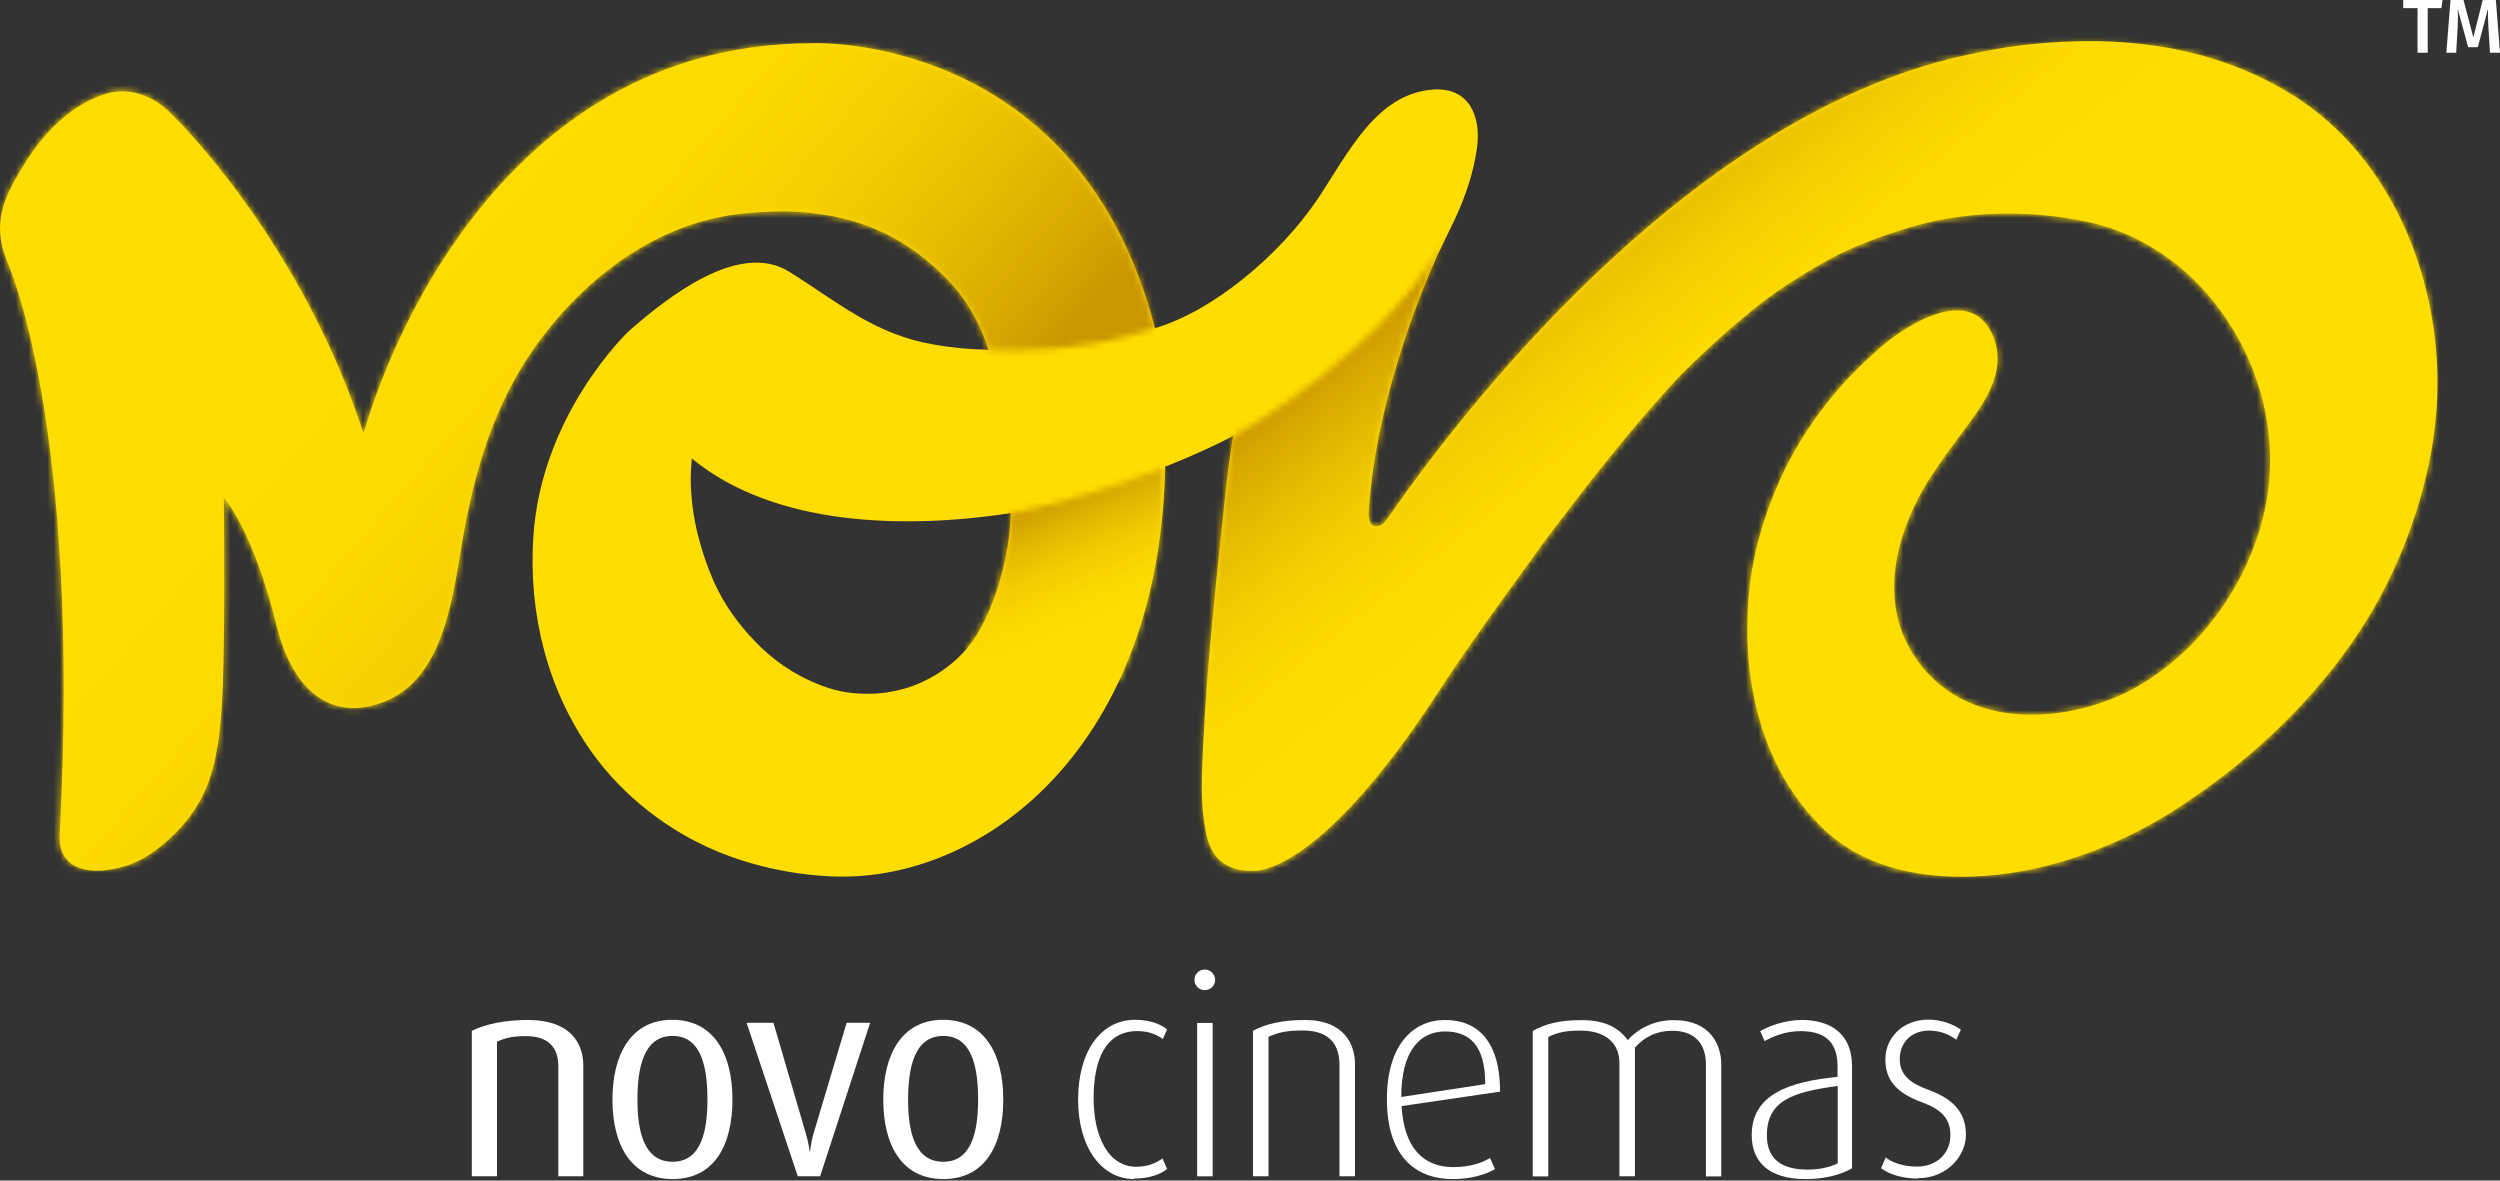 <svg width="396" height="187" viewBox="0 0 396 187" fill="none" xmlns="http://www.w3.org/2000/svg">
<rect x="0" y="0" width="396" height="187" fill="#333333" stroke="none"/>
<path d="M88.435 186.321V168.861C88.435 166.596 87.485 164.121 83.314 164.121C81.07 164.121 79.988 164.437 78.721 164.99V186.321H74.734V163.278C76.899 162.251 79.75 161.566 83.631 161.566C90.415 161.566 92.395 165.306 92.395 168.782V186.321H88.409H88.435Z" fill="white"/>
<path d="M106.568 186.763C99.915 186.763 97.012 181.312 97.012 174.176C97.012 167.039 99.942 161.535 106.489 161.535C113.036 161.535 116.019 166.907 116.019 174.176C116.019 181.444 113.115 186.763 106.542 186.763M106.542 164.09C101.869 164.09 100.971 169.277 100.971 174.202C100.971 179.126 101.975 184.025 106.542 184.025C111.108 184.025 112.059 179.074 112.059 174.202C112.059 169.33 111.214 164.09 106.542 164.09Z" fill="white"/>
<path d="M129.934 186.322H126.37L118.266 162.016H122.516L127.611 179.423C128.112 181.055 128.244 182.398 128.244 182.398H128.323C128.323 182.398 128.403 181.108 128.904 179.423L134.105 162.016H137.827L129.907 186.322H129.934Z" fill="white"/>
<path d="M149.44 186.763C142.788 186.763 139.91 181.312 139.91 174.176C139.91 167.039 142.84 161.535 149.387 161.535C155.934 161.535 158.917 166.907 158.917 174.176C158.917 181.444 156.013 186.763 149.414 186.763M149.414 164.09C144.767 164.09 143.844 169.277 143.844 174.202C143.844 179.126 144.847 184.025 149.414 184.025C153.98 184.025 154.931 179.074 154.931 174.202C154.931 169.33 154.086 164.09 149.414 164.09Z" fill="white"/>
<path d="M179.643 186.763C174.548 186.763 170.773 181.839 170.773 174.176C170.773 166.512 174.39 161.535 179.802 161.535C182.732 161.535 184.237 162.562 184.87 163.063L184.184 164.59C183.418 164.011 182.204 163.326 180.145 163.326C175.076 163.326 173.228 167.934 173.228 173.965C173.228 179.995 175.525 184.815 180.013 184.815C181.808 184.815 183.128 184.235 184.131 183.498L184.87 185.157C183.973 185.921 182.204 186.684 179.617 186.684" fill="white"/>
<path d="M190.84 156.84C189.942 156.84 189.203 156.129 189.203 155.207C189.203 154.285 189.942 153.574 190.84 153.574C191.737 153.574 192.477 154.312 192.477 155.207C192.477 156.102 191.737 156.84 190.84 156.84ZM189.626 162.028H192.081V186.334H189.626V162.028Z" fill="white"/>
<path d="M212.173 186.321V168.65C212.173 166.122 211.17 163.225 206.339 163.225C203.62 163.225 202.406 163.594 200.928 164.226V186.321H198.473V163.278C200.505 162.198 203.04 161.566 206.709 161.566C212.992 161.566 214.628 165.543 214.628 168.519V186.321H212.2H212.173Z" fill="white"/>
<path d="M222.011 175.234C222.38 181.686 225.363 184.872 230.194 184.872C232.913 184.872 234.814 184.161 236.028 183.424L236.794 185.188C235.474 186.005 233.045 186.768 230.141 186.768C224.254 186.768 219.688 183.213 219.688 174.102C219.688 165.543 223.806 161.566 228.901 161.566C233.995 161.566 237.612 164.858 237.612 172.916L221.984 175.208L222.011 175.234ZM228.874 163.383C224.994 163.383 221.958 166.359 221.958 173.759L235.263 171.731C235.263 165.648 232.834 163.383 228.901 163.383" fill="white"/>
<path d="M270.217 186.318V168.595C270.217 165.882 268.95 163.275 264.885 163.275C262.509 163.275 260.582 164.144 258.971 165.935V186.318H256.516V168.384C256.516 165.329 254.431 163.249 250.339 163.249C248.042 163.249 246.775 163.512 245.244 164.25V186.344H242.789V163.302C244.769 162.222 246.802 161.59 250.524 161.59C254.246 161.59 256.358 162.775 257.836 164.75C259.631 162.801 262.086 161.59 265.149 161.59C270.983 161.59 272.646 165.593 272.646 168.542V186.344H270.217V186.318Z" fill="white"/>
<path d="M286.026 186.768C280.06 186.768 277.473 183.924 277.473 179.816C277.473 173.311 283.439 171.336 291.068 170.573V168.914C291.068 164.542 288.507 163.331 285.155 163.331C282.805 163.331 280.772 164.2 279.505 164.911L278.819 163.331C280.086 162.593 282.62 161.566 285.419 161.566C289.484 161.566 293.365 163.331 293.365 168.966V185.057C291.596 186.084 289.035 186.768 285.999 186.768M291.068 172.021C283.94 172.969 279.875 174.365 279.875 179.816C279.875 183.687 282.304 185.267 286.343 185.267C288.111 185.267 289.906 184.899 291.094 184.267V172.021H291.068Z" fill="white"/>
<path d="M303.795 186.683C301.314 186.683 299.228 185.999 297.961 185.051L298.7 183.339C299.545 184.05 301.314 184.787 303.663 184.787C306.831 184.787 308.943 182.628 308.943 179.836C308.943 177.045 307.359 175.676 304.429 174.596C299.545 172.832 298.647 170.277 298.647 167.775C298.647 164.431 301.314 161.508 305.484 161.508C307.702 161.508 309.629 162.377 310.606 163.114L309.867 164.694C309.154 164.141 307.649 163.246 305.616 163.246C302.554 163.246 300.918 165.326 300.918 167.749C300.918 170.461 302.871 171.673 305.432 172.621C310.21 174.333 311.398 176.94 311.398 179.784C311.398 183.155 308.336 186.631 303.795 186.631" fill="white"/>
<path d="M9.451 132.14C9.029 140.014 18.796 138.354 22.941 135.826C27.402 133.088 31.388 128.663 33.104 123.686C34.767 118.893 35.084 113.6 35.295 108.544C35.586 101.013 35.559 86.318 35.453 78.786C40.707 85.528 43.716 98.774 43.716 98.774C43.875 99.353 44.033 99.933 44.191 100.512C46.145 107.385 50.712 113.627 58.684 111.836C71.302 109.018 71.804 92.322 73.863 82.289C74.708 78.207 75.711 74.073 77.084 70.149C78.034 67.436 79.116 64.777 80.41 62.222C81.466 60.089 82.654 58.035 84 56.06C91.603 44.842 103.271 35.546 116.945 33.913C127.003 32.728 136.823 33.86 145.139 39.97C147.224 41.497 149.204 43.261 150.92 45.184C153.454 48.002 155.461 51.82 156.569 55.402C153.692 55.349 150.815 55.086 147.963 54.585C138.46 52.953 132.837 47.923 125.023 43.051C116.945 37.995 105.383 47.396 99.602 52.452C99.602 52.452 85.69 65.514 84.475 85.133C83.71 97.247 86.693 109.308 93.794 119.236C98.678 126.056 105.805 131.613 113.54 134.826C119.559 137.354 126.924 138.855 133.471 138.855C156.411 138.855 183.628 118.13 184.578 73.915C184.578 73.915 190.069 71.808 195.322 69.069C194.741 72.493 194.319 76.127 193.949 79.603C192.709 91.48 191.178 105.305 190.623 117.234C190.386 122.264 189.99 127.399 191.125 132.35C191.389 133.509 191.89 134.747 192.656 135.695C194.029 137.38 196.457 138.091 198.569 137.933C198.569 137.933 208.68 139.145 227.951 109.439C232.148 102.961 237.982 94.956 242.523 88.714C243.79 86.95 245.057 85.133 246.403 83.448C248.119 81.183 249.835 78.918 251.604 76.68C255.695 71.492 259.866 66.357 264.328 61.459C265.12 60.563 265.964 59.694 266.809 58.825C266.809 58.825 266.809 58.825 266.835 58.799C266.915 58.72 266.994 58.641 267.126 58.535C268.789 56.876 270.531 55.27 272.274 53.663C274.016 52.084 275.785 50.582 277.58 49.134C278.424 48.449 279.269 47.817 280.114 47.159C280.642 46.79 281.196 46.395 281.724 46.027C283.572 44.736 285.499 43.551 287.426 42.419C288.377 41.839 289.353 41.313 290.33 40.786C290.541 40.654 291.307 40.286 291.835 40.022C295.61 38.258 299.517 36.862 303.529 35.73C312.241 33.307 322.14 33.281 330.931 35.203C349.278 39.232 361.632 58.799 359.309 77.443C357.725 90.136 349.594 102.435 338.507 108.781C328.502 114.496 311.026 116.523 302.922 103.435C294.818 90.347 306.354 74.784 306.354 74.784C307.621 72.835 308.994 70.965 310.366 69.122C313.798 64.54 318.365 58.983 315.54 52.873C311.924 44.973 301.708 51.636 297.695 55.165C294.818 57.719 292.072 60.431 289.697 63.434C287.004 66.804 284.628 70.465 282.727 74.336C279.533 80.919 277.368 88.161 276.92 95.456C276.656 99.485 276.735 103.804 277.368 107.807C278.688 116.602 282.199 124.766 288.614 131.086C295.372 137.749 305.192 139.408 314.326 138.749C324.991 137.986 335.709 133.957 344.632 128.216C355.349 121.316 364.932 112.6 372.297 102.171C374.356 99.248 376.23 96.167 377.841 92.981C382.804 83.211 386.13 71.544 386.103 60.642C386.103 43.393 378.633 24.959 363.586 15.321C350.862 7.184 335.867 5.419 321.058 7.078C317.045 7.526 313.033 8.316 309.099 9.264C266.149 19.929 231.198 65.725 220.242 81.472C219.345 82.71 218.922 83.421 217.866 83.342C216.863 83.263 216.784 81.894 216.784 81.314C217.972 61.669 227 42.05 227 42.05C227.317 41.26 227.475 40.944 227.819 40.18L228.056 39.68C228.795 38.1 229.587 36.573 230.326 34.992C232.069 31.306 233.415 27.408 233.969 23.353C234.603 18.507 232.782 13.767 226.974 14.188C217.946 14.847 213.484 24.406 208.733 31.49C202.767 40.391 192.102 49.318 182.941 51.978C170.877 5.129 128.825 6.841 128.825 6.841C73.414 6.841 57.602 68.7 57.602 68.7C48.785 41.523 31.942 22.694 26.927 17.823C21.911 12.924 16.843 14.847 16.843 14.847C11.405 16.427 6.943 21.009 4.039 25.697C0.766 30.963 -1.478 35.151 1.162 41.523C1.162 41.523 12.909 66.989 9.451 132.14ZM159.869 84.685C159.288 89.662 157.652 95.377 155.197 99.749C154.537 100.934 153.745 102.066 152.847 103.067C150.128 106.121 146.274 108.412 142.288 109.334C141.153 109.597 139.965 109.782 138.803 109.861C136.216 109.992 133.735 109.782 131.28 108.992C127.267 107.701 123.492 105.41 120.483 102.487C117.816 99.88 115.546 97.01 113.83 93.692C112.352 90.847 111.111 87.161 110.372 84.027C109.58 80.577 109.184 76.627 109.554 73.072C109.554 72.94 109.554 72.782 109.607 72.65C122.7 83.369 143.159 83.843 160.08 81.288C160.08 82.421 160.001 83.553 159.869 84.659" fill="#FFDD00"/>
<g style="mix-blend-mode:multiply">
<mask id="mask0_1178_23197" style="mask-type:luminance" maskUnits="userSpaceOnUse" x="0" y="6" width="183" height="132">
<path d="M182.953 6.848H0.012V137.94H182.953V6.848Z" fill="white"/>
</mask>
<g mask="url(#mask0_1178_23197)">
<mask id="mask1_1178_23197" style="mask-type:luminance" maskUnits="userSpaceOnUse" x="0" y="6" width="183" height="132">
<path d="M156.605 55.449C162.28 55.66 172.734 55.449 182.95 51.973C170.886 5.124 128.833 6.836 128.833 6.836C73.423 6.836 57.611 68.695 57.611 68.695C48.794 41.518 31.951 22.689 26.936 17.817C21.92 12.919 16.851 14.842 16.851 14.842C11.413 16.422 6.952 21.004 4.048 25.691C0.775 30.958 -1.469 35.145 1.144 41.518C1.144 41.518 12.892 66.984 9.433 132.134C9.011 140.008 18.779 138.349 22.923 135.821C27.384 133.082 31.37 128.658 33.086 123.681C34.749 118.888 35.066 113.595 35.278 108.539C35.568 101.007 35.541 86.287 35.436 78.781C40.689 85.523 43.699 98.769 43.699 98.769C43.857 99.348 44.015 99.928 44.174 100.507C46.127 107.38 50.694 113.621 58.666 111.831C71.285 109.013 71.787 92.317 73.846 82.284C74.69 78.202 75.694 74.067 77.066 70.144C78.016 67.431 79.099 64.771 80.366 62.217C81.422 60.084 82.61 58.03 83.956 56.055C91.559 44.836 103.227 35.54 116.901 33.908C126.959 32.696 136.779 33.855 145.095 39.965C147.18 41.492 149.16 43.283 150.876 45.179C153.41 47.996 155.417 51.815 156.525 55.396V55.475L156.605 55.449Z" fill="white"/>
</mask>
<g mask="url(#mask1_1178_23197)">
<path d="M77.163 -85.852L-68.32 82.519L104.361 231.002L249.844 62.63L77.163 -85.852Z" fill="url(#paint0_linear_1178_23197)"/>
</g>
</g>
</g>
<g style="mix-blend-mode:multiply">
<mask id="mask2_1178_23197" style="mask-type:luminance" maskUnits="userSpaceOnUse" x="190" y="6" width="197" height="133">
<path d="M386.1 6.508H190.355V138.864H386.1V6.508Z" fill="white"/>
</mask>
<g mask="url(#mask2_1178_23197)">
<mask id="mask3_1178_23197" style="mask-type:luminance" maskUnits="userSpaceOnUse" x="190" y="6" width="197" height="133">
<path d="M190.605 117.259C190.367 122.289 189.971 127.424 191.106 132.401C191.397 133.56 191.872 134.797 192.637 135.746C194.01 137.431 196.439 138.142 198.551 137.984C198.551 137.984 208.661 139.195 227.932 109.49C232.129 103.012 237.963 95.006 242.504 88.765C243.771 87.001 245.038 85.184 246.384 83.498C248.1 81.234 249.816 78.969 251.585 76.73C255.677 71.543 259.848 66.407 264.309 61.509C265.101 60.614 265.946 59.745 266.79 58.876C266.79 58.876 266.79 58.876 266.817 58.849C266.896 58.77 266.975 58.691 267.107 58.56C268.77 56.901 270.513 55.294 272.255 53.688C273.997 52.108 275.766 50.607 277.561 49.158C278.406 48.474 279.25 47.842 280.095 47.183C280.623 46.815 281.178 46.42 281.705 46.051C283.553 44.761 285.48 43.576 287.408 42.443C288.358 41.864 289.335 41.337 290.311 40.81C290.523 40.679 291.288 40.31 291.816 40.047C295.591 38.282 299.498 36.887 303.511 35.754C312.222 33.332 322.121 33.305 330.912 35.228C349.259 39.257 361.587 58.823 359.29 77.468C357.706 90.161 349.576 102.459 338.488 108.806C328.483 114.52 311.008 116.548 302.903 103.46C294.799 90.372 306.335 74.808 306.335 74.808C307.602 72.859 308.975 70.99 310.348 69.146C313.78 64.564 318.346 59.008 315.522 52.898C311.905 44.998 301.689 51.66 297.676 55.189C294.799 57.717 292.054 60.456 289.678 63.458C286.985 66.855 284.583 70.489 282.709 74.387C279.514 80.97 277.35 88.186 276.875 95.507C276.611 99.536 276.716 103.855 277.323 107.858C278.643 116.653 282.154 124.817 288.569 131.137C295.327 137.826 305.147 139.459 314.281 138.8C324.946 138.037 335.664 134.007 344.586 128.267C355.304 121.367 364.887 112.65 372.252 102.222C374.311 99.299 376.185 96.218 377.796 93.031C382.759 83.261 386.085 71.595 386.058 60.693C386.058 43.444 378.588 25.01 363.541 15.372C350.816 7.234 335.822 5.47 321.013 7.129C317 7.577 312.988 8.367 309.054 9.315C266.104 19.98 231.153 65.775 220.197 81.523C219.3 82.761 218.877 83.472 217.821 83.393C216.818 83.314 216.739 81.945 216.739 81.365C217.927 61.72 226.955 42.101 226.955 42.101C227.272 41.311 227.43 40.995 227.774 40.231L228.011 39.731C228.75 38.151 228.698 38.388 229.437 36.808C229.595 36.492 229.701 36.307 229.833 35.991C220.963 54.899 195.277 69.172 195.277 69.172C194.696 72.596 194.274 76.23 193.904 79.706C192.637 91.583 191.133 105.408 190.578 117.312" fill="white"/>
</mask>
<g mask="url(#mask3_1178_23197)">
<path d="M310.44 -89.838L124.598 57.102L265.664 234.65L451.506 87.711L310.44 -89.838Z" fill="url(#paint1_linear_1178_23197)"/>
</g>
</g>
</g>
<g style="mix-blend-mode:multiply">
<mask id="mask4_1178_23197" style="mask-type:luminance" maskUnits="userSpaceOnUse" x="152" y="73" width="33" height="36">
<path d="M184.552 73.934H152.848V108.221H184.552V73.934Z" fill="white"/>
</mask>
<g mask="url(#mask4_1178_23197)">
<mask id="mask5_1178_23197" style="mask-type:luminance" maskUnits="userSpaceOnUse" x="152" y="73" width="33" height="36">
<path d="M152.855 103.109C153.752 102.082 154.544 100.976 155.204 99.791C157.659 95.419 159.269 89.679 159.876 84.728C160.008 83.622 160.088 82.489 160.088 81.357C160.088 81.357 171.967 79.145 184.559 73.957C184.269 87.598 181.47 99.001 177.062 108.244L152.828 103.135L152.855 103.109Z" fill="white"/>
</mask>
<g mask="url(#mask5_1178_23197)">
<path d="M179.806 62.619L140.566 79.113L157.645 119.543L196.884 103.048L179.806 62.619Z" fill="url(#paint2_linear_1178_23197)"/>
</g>
</g>
</g>
<path d="M384.549 1.29V8.348H382.938V1.29H380.668V0H386.898L386.713 1.29H384.549Z" fill="white"/>
<path d="M394.416 8.348L394.152 4.161C394.1 3.16 394.073 2.001 394.1 1.58H394.047L392.489 7.479H390.958L389.348 1.58H389.295C389.348 2.054 389.348 3.292 389.295 4.319L389.058 8.348H387.5L388.16 0H390.219L391.75 5.82H391.803L393.255 0H395.34L396 8.348H394.443H394.416Z" fill="white"/>
<defs>
<linearGradient id="paint0_linear_1178_23197" x1="123.631" y1="105.649" x2="56.484" y2="47.63" gradientUnits="userSpaceOnUse">
<stop stop-color="#CB9700"/>
<stop offset="0.1" stop-color="#D7A700"/>
<stop offset="0.3" stop-color="#E8BE00"/>
<stop offset="0.5" stop-color="#F5CF00"/>
<stop offset="0.72" stop-color="#FCD900"/>
<stop offset="1" stop-color="#FFDD00"/>
</linearGradient>
<linearGradient id="paint1_linear_1178_23197" x1="260.722" y1="16.271" x2="291.32" y2="54.971" gradientUnits="userSpaceOnUse">
<stop stop-color="#CB9700"/>
<stop offset="0.1" stop-color="#D7A700"/>
<stop offset="0.3" stop-color="#E8BE00"/>
<stop offset="0.5" stop-color="#F5CF00"/>
<stop offset="0.72" stop-color="#FCD900"/>
<stop offset="1" stop-color="#FFDD00"/>
</linearGradient>
<linearGradient id="paint2_linear_1178_23197" x1="159.326" y1="81.118" x2="170.838" y2="108.503" gradientUnits="userSpaceOnUse">
<stop stop-color="#CB9700"/>
<stop offset="0.02" stop-color="#CD9A00"/>
<stop offset="0.2" stop-color="#E2B700"/>
<stop offset="0.38" stop-color="#F2CC00"/>
<stop offset="0.56" stop-color="#FBD800"/>
<stop offset="0.73" stop-color="#FFDD00"/>
<stop offset="1" stop-color="#FFDD00"/>
</linearGradient>
</defs>
</svg>
